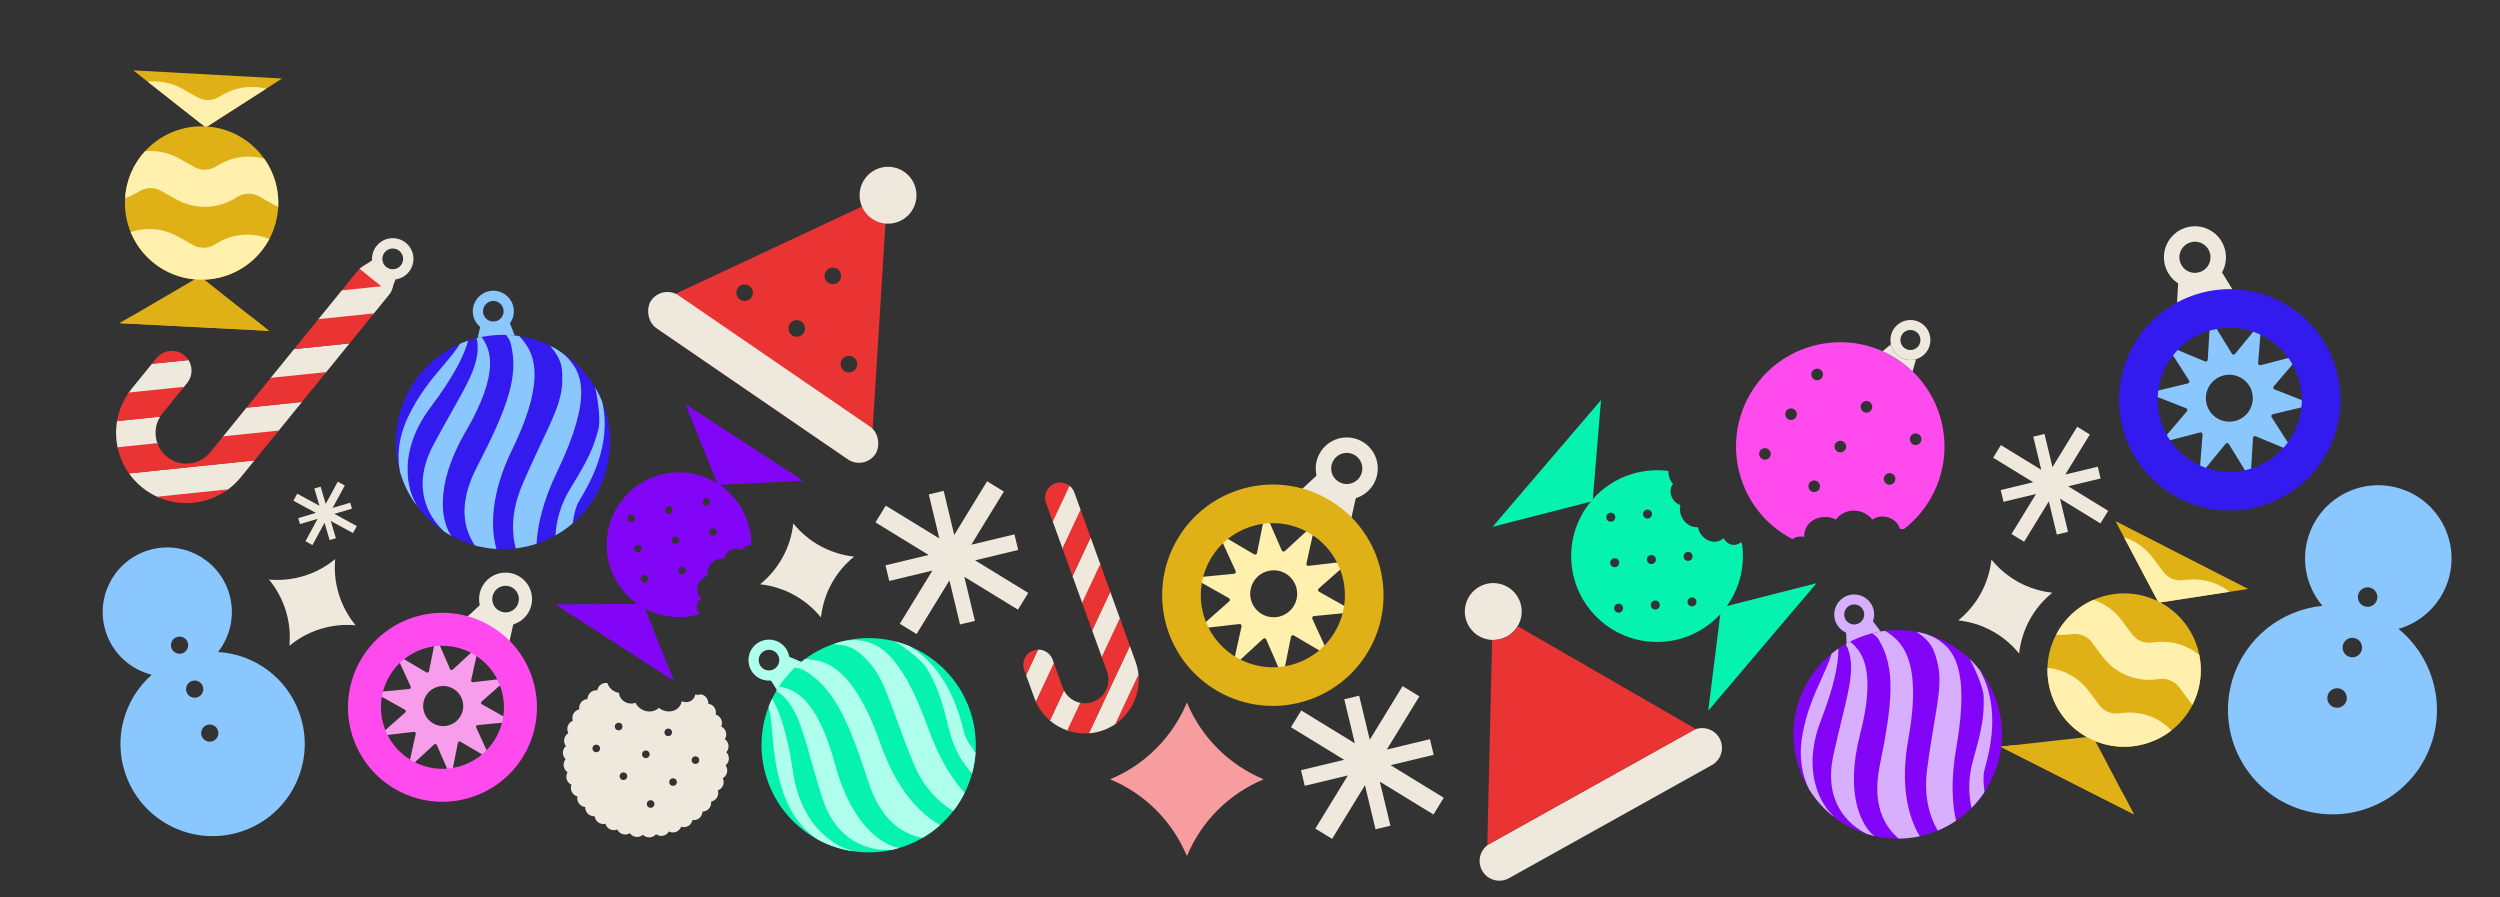 <svg width="1521" height="546" viewBox="0 0 1521 546" fill="none" xmlns="http://www.w3.org/2000/svg">
<rect x="0" y="0" width="1521" height="546" fill="#333333" stroke="none"/>
<path d="M482.629 318.462C491.814 329.82 505.125 337.076 519.648 338.641C508.29 347.825 501.034 361.136 499.469 375.659C490.285 364.301 476.974 357.045 462.451 355.48C473.809 346.296 481.065 332.985 482.629 318.462Z" fill="#EFE9DD"/>
<path fill-rule="evenodd" clip-rule="evenodd" d="M610.75 299.049L600.551 292.802L580.564 325.434L574.122 298.627L565.067 300.803L571.51 327.608L538.878 307.622L532.631 317.822L564.985 337.638L538.737 343.946L541.022 353.454L567.265 347.147L547.451 379.498L557.651 385.746L577.639 353.111L584.081 379.919L593.135 377.743L586.692 350.933L619.328 370.922L625.575 360.722L593.225 340.909L619.469 334.601L617.184 325.093L590.936 331.401L610.75 299.049Z" fill="#EFE9DD"/>
<path fill-rule="evenodd" clip-rule="evenodd" d="M1271.45 264.338L1263.77 259.635L1248.72 284.201L1243.87 264.02L1237.05 265.658L1241.9 285.838L1217.34 270.792L1212.64 278.471L1236.99 293.388L1217.23 298.137L1218.95 305.295L1238.71 300.547L1223.79 324.901L1231.47 329.604L1246.52 305.036L1251.37 325.217L1258.18 323.579L1253.33 303.397L1277.9 318.444L1282.61 310.766L1258.25 295.85L1278.01 291.102L1276.29 283.944L1256.53 288.693L1271.45 264.338Z" fill="#EFE9DD"/>
<path fill-rule="evenodd" clip-rule="evenodd" d="M863.547 423.673L853.347 417.426L833.361 450.058L826.918 423.251L817.864 425.427L824.306 452.232L791.675 432.246L785.428 442.446L817.781 462.262L791.533 468.57L793.818 478.079L820.062 471.771L800.248 504.123L810.447 510.37L830.435 477.735L836.878 504.543L845.932 502.367L839.489 475.557L872.125 495.546L878.372 485.346L846.022 465.533L872.266 459.225L869.981 449.717L843.732 456.025L863.547 423.673Z" fill="#EFE9DD"/>
<path fill-rule="evenodd" clip-rule="evenodd" d="M214.765 324.307L217.079 320.043L203.435 312.639L214.159 309.459L213.085 305.838L202.363 309.016L209.767 295.373L205.502 293.059L198.164 306.583L195.052 296.087L191.248 297.214L194.362 307.715L180.831 300.373L178.517 304.637L192.161 312.041L181.439 315.219L182.513 318.841L193.237 315.662L185.832 329.307L190.097 331.621L197.438 318.092L200.551 328.593L204.354 327.465L201.243 316.97L214.765 324.307Z" fill="#EFE9DD"/>
<path d="M203.93 340.154C202.586 354.699 207.061 369.184 216.374 380.437C201.829 379.093 187.345 383.568 176.092 392.881C177.436 378.336 172.961 363.851 163.648 352.598C178.193 353.942 192.677 349.467 203.93 340.154Z" fill="#EFE9DD"/>
<path d="M722.122 427.407C730.901 448.545 747.698 465.342 768.836 474.122C747.698 482.901 730.901 499.699 722.122 520.837C713.342 499.699 696.545 482.901 675.407 474.122C696.545 465.342 713.342 448.545 722.122 427.407Z" fill="#F79D9F"/>
<path d="M318.071 370.521C314.738 376.312 307.342 378.306 301.551 374.973C295.76 371.641 293.766 364.245 297.099 358.454C300.431 352.663 307.827 350.669 313.618 354.002C319.409 357.334 321.403 364.73 318.071 370.521Z" stroke="#EFE9DD" stroke-width="8.027"/>
<path d="M294.021 366.228L312.892 377.087L309.717 391.337L283.297 376.134L294.021 366.228Z" fill="#EFE9DD"/>
<path fill-rule="evenodd" clip-rule="evenodd" d="M290.603 395.911C290.815 394.953 289.666 394.291 288.944 394.957L275.431 407.397C274.923 407.865 274.107 407.692 273.831 407.06L266.498 390.22C266.106 389.319 264.788 389.46 264.594 390.423L260.975 408.43C260.839 409.106 260.077 409.447 259.482 409.097L243.651 399.784C242.805 399.286 241.821 400.174 242.23 401.067L249.887 417.762C250.174 418.39 249.758 419.113 249.071 419.179L230.789 420.95C229.812 421.045 229.538 422.342 230.394 422.823L246.402 431.83C247.003 432.168 247.091 432.998 246.575 433.456L232.825 445.634C232.09 446.285 232.631 447.495 233.606 447.382L251.851 445.26C252.536 445.18 253.095 445.799 252.947 446.473L248.981 464.407C248.769 465.366 249.918 466.027 250.64 465.362L264.153 452.921C264.66 452.454 265.477 452.626 265.753 453.259L273.086 470.099C273.478 470.999 274.796 470.859 274.99 469.896L278.609 451.889C278.745 451.212 279.507 450.872 280.102 451.221L295.933 460.535C296.779 461.033 297.763 460.144 297.354 459.252L289.697 442.556C289.41 441.929 289.826 441.206 290.513 441.139L308.795 439.369C309.772 439.274 310.046 437.977 309.19 437.495L293.182 428.489C292.581 428.15 292.493 427.32 293.009 426.863L306.759 414.685C307.494 414.034 306.953 412.823 305.978 412.937L287.733 415.059C287.048 415.139 286.488 414.519 286.637 413.846L290.603 395.911ZM263.555 440.133C269.392 443.492 276.846 441.483 280.204 435.646C283.562 429.81 281.553 422.356 275.717 418.998C269.88 415.639 262.426 417.648 259.068 423.485C255.71 429.321 257.719 436.775 263.555 440.133Z" fill="#F79DEB"/>
<path d="M310.323 453.981C297.254 476.693 268.249 484.51 245.537 471.441C222.825 458.373 215.008 429.367 228.076 406.656C241.145 383.944 270.15 376.127 292.862 389.195C315.574 402.264 323.391 431.269 310.323 453.981Z" stroke="#FF4BED" stroke-width="20.068"/>
<path d="M831.658 292.081C827.755 298.866 819.09 301.201 812.305 297.297C805.521 293.393 803.185 284.729 807.089 277.944C810.993 271.159 819.658 268.824 826.442 272.728C833.227 276.632 835.562 285.297 831.658 292.081Z" stroke="#EFE9DD" stroke-width="9.404"/>
<path d="M803.483 287.053L825.591 299.774L821.871 316.467L790.92 298.658L803.483 287.053Z" fill="#EFE9DD"/>
<path fill-rule="evenodd" clip-rule="evenodd" d="M799.479 321.827C799.728 320.703 798.381 319.929 797.535 320.708L781.705 335.283C781.11 335.83 780.153 335.628 779.831 334.887L771.239 315.159C770.78 314.104 769.236 314.269 769.009 315.396L764.769 336.493C764.61 337.285 763.717 337.684 763.02 337.274L744.474 326.363C743.482 325.78 742.33 326.821 742.809 327.866L751.779 347.426C752.116 348.16 751.628 349.008 750.824 349.086L729.406 351.16C728.261 351.271 727.94 352.791 728.943 353.355L747.696 363.906C748.4 364.303 748.504 365.275 747.899 365.811L731.791 380.078C730.93 380.841 731.563 382.259 732.706 382.126L754.08 379.639C754.883 379.546 755.538 380.272 755.364 381.061L750.718 402.071C750.469 403.195 751.816 403.969 752.662 403.19L768.492 388.615C769.087 388.068 770.044 388.27 770.366 389.011L778.958 408.739C779.417 409.794 780.961 409.63 781.188 408.502L785.428 387.406C785.587 386.613 786.48 386.214 787.177 386.624L805.723 397.535C806.715 398.118 807.867 397.077 807.388 396.032L798.418 376.472C798.081 375.738 798.569 374.89 799.373 374.812L820.791 372.738C821.936 372.627 822.257 371.108 821.255 370.543L802.501 359.992C801.797 359.595 801.693 358.623 802.298 358.087L818.406 343.82C819.268 343.057 818.634 341.639 817.491 341.772L796.117 344.259C795.314 344.352 794.659 343.626 794.833 342.837L799.479 321.827ZM767.792 373.634C774.63 377.568 783.362 375.215 787.296 368.377C791.231 361.54 788.877 352.807 782.04 348.873C775.202 344.938 766.47 347.292 762.535 354.129C758.601 360.967 760.954 369.699 767.792 373.634Z" fill="#FFF0AD"/>
<path d="M822.582 389.857C807.271 416.464 773.291 425.623 746.683 410.312C720.076 395.002 710.917 361.021 726.228 334.414C741.538 307.807 775.518 298.649 802.126 313.959C828.733 329.269 837.892 363.25 822.582 389.857Z" stroke="#E0B116" stroke-width="23.511"/>
<path d="M1349.15 153.092C1351.05 160.685 1346.44 168.381 1338.84 170.281C1331.25 172.181 1323.56 167.566 1321.66 159.972C1319.75 152.379 1324.37 144.683 1331.96 142.783C1339.56 140.883 1347.25 145.498 1349.15 153.092Z" stroke="#EFE9DD" stroke-width="9.404"/>
<path d="M1325.38 169.032L1350.13 162.84L1359.04 177.438L1324.4 186.106L1325.38 169.032Z" fill="#EFE9DD"/>
<path fill-rule="evenodd" clip-rule="evenodd" d="M1346.64 196.841C1346.04 195.86 1344.53 196.237 1344.47 197.385L1343.19 218.866C1343.14 219.672 1342.31 220.191 1341.57 219.882L1321.69 211.646C1320.62 211.206 1319.63 212.396 1320.25 213.366L1331.84 231.493C1332.28 232.174 1331.91 233.081 1331.12 233.27L1310.2 238.292C1309.08 238.56 1308.97 240.11 1310.05 240.53L1330.08 248.381C1330.83 248.676 1331.07 249.624 1330.54 250.239L1316.57 266.601C1315.82 267.475 1316.65 268.792 1317.76 268.502L1338.58 263.077C1339.36 262.874 1340.11 263.502 1340.05 264.307L1338.36 285.759C1338.27 286.906 1339.71 287.486 1340.44 286.597L1354.1 269.97C1354.61 269.345 1355.59 269.412 1356.01 270.102L1367.25 288.449C1367.85 289.43 1369.36 289.053 1369.43 287.905L1370.7 266.425C1370.75 265.618 1371.58 265.099 1372.33 265.408L1392.21 273.644C1393.27 274.085 1394.27 272.894 1393.65 271.925L1382.05 253.797C1381.62 253.116 1381.98 252.209 1382.77 252.021L1403.69 246.998C1404.81 246.73 1404.92 245.181 1403.85 244.761L1383.81 236.91C1383.06 236.615 1382.82 235.666 1383.35 235.052L1397.33 218.69C1398.07 217.815 1397.25 216.499 1396.13 216.789L1375.31 222.213C1374.53 222.417 1373.78 221.789 1373.84 220.983L1375.53 199.531C1375.62 198.385 1374.18 197.804 1373.45 198.693L1359.79 215.321C1359.28 215.945 1358.31 215.878 1357.88 215.189L1346.64 196.841ZM1359.8 256.128C1367.45 254.213 1372.1 246.457 1370.19 238.804C1368.27 231.151 1360.52 226.5 1352.87 228.415C1345.21 230.33 1340.56 238.086 1342.48 245.739C1344.39 253.392 1352.15 258.043 1359.8 256.128Z" fill="#8BC7FF"/>
<path d="M1410.5 229.768C1417.95 259.548 1399.85 289.73 1370.07 297.181C1340.29 304.633 1310.11 286.533 1302.66 256.753C1295.2 226.974 1313.3 196.792 1343.08 189.34C1372.86 181.888 1403.05 199.989 1410.5 229.768Z" stroke="#331BF0" stroke-width="23.511"/>
<path d="M425.514 497.715C426.729 496.691 427.375 495.244 427.422 493.773C428.895 493.736 430.347 493.106 431.382 491.905C432.414 490.696 432.812 489.165 432.619 487.701C434.071 487.431 435.397 486.569 436.218 485.209C437.042 483.852 437.188 482.279 436.76 480.867C438.144 480.357 439.313 479.296 439.906 477.823C440.494 476.345 440.381 474.768 439.733 473.444C441.012 472.723 441.992 471.477 442.331 469.929C442.677 468.379 442.306 466.838 441.452 465.641C442.596 464.713 443.36 463.333 443.446 461.74C443.531 460.157 442.915 458.695 441.876 457.654C442.852 456.555 443.384 455.065 443.211 453.481C443.034 451.903 442.19 450.56 440.993 449.698C441.782 448.458 442.062 446.898 441.631 445.365C441.199 443.838 440.151 442.65 438.828 441.996C439.401 440.64 439.428 439.058 438.749 437.617C438.08 436.181 436.843 435.183 435.437 434.75C435.781 433.316 435.547 431.752 434.647 430.439C433.747 429.127 432.37 428.346 430.909 428.149C431.017 426.683 430.532 425.176 429.431 424.034C428.568 423.127 427.47 422.606 426.324 422.441C425.27 422.774 424.119 422.815 422.995 422.543C422.834 423.54 422.415 424.486 421.72 425.286C420.009 427.239 417.174 427.681 414.742 426.584C414.686 427.039 414.588 427.491 414.433 427.933C413.064 431.908 408.326 433.872 403.844 432.323C402.72 431.939 401.718 431.365 400.874 430.661C398.739 432.715 395.314 433.474 392.023 432.337C391.012 431.989 390.112 431.488 389.324 430.883C387.152 429.037 386.952 428.209 386.662 427.556C385.12 428.177 383.276 428.25 381.485 427.632C378.586 426.631 376.698 424.113 376.617 421.502C375.011 421.302 373.419 420.639 372.085 419.468C370.853 418.388 370.017 417.031 369.574 415.599C368.303 415.381 366.961 415.585 365.796 416.328C364.458 417.182 363.632 418.529 363.384 419.979C361.921 419.823 360.395 420.259 359.217 421.319C358.032 422.374 357.435 423.843 357.431 425.314C355.959 425.4 354.529 426.074 353.537 427.314C352.538 428.551 352.196 430.094 352.429 431.548C350.994 431.872 349.694 432.774 348.914 434.158C348.137 435.54 348.043 437.117 348.516 438.52C347.147 439.066 346.01 440.167 345.468 441.661C344.926 443.154 345.093 444.726 345.782 446.032C344.524 446.798 343.586 448.067 343.296 449.628C343.002 451.187 343.42 452.717 344.312 453.889C343.199 454.849 342.478 456.258 342.446 457.847C342.408 459.434 343.075 460.874 344.149 461.882C343.203 463.013 342.719 464.521 342.952 466.091C343.175 467.663 344.061 468.979 345.283 469.801C344.536 471.071 344.308 472.636 344.787 474.151C345.267 475.664 346.356 476.816 347.694 477.43C347.167 478.804 347.196 480.389 347.913 481.808C348.63 483.222 349.895 484.177 351.318 484.569C351.018 486.007 351.305 487.567 352.246 488.849C353.184 490.129 354.59 490.871 356.051 491.019C355.993 492.49 356.528 493.979 357.668 495.09C358.803 496.205 360.305 496.705 361.772 496.616C361.955 498.077 362.727 499.46 364.03 500.373C365.332 501.284 366.899 501.535 368.328 501.21C368.747 502.624 369.73 503.857 371.159 504.549C372.597 505.235 374.183 505.222 375.542 504.671C376.184 505.995 377.359 507.058 378.887 507.505C380.41 507.952 381.973 507.682 383.226 506.908C384.075 508.115 385.403 508.971 386.984 509.164C388.562 509.357 390.056 508.841 391.163 507.872C392.2 508.923 393.651 509.553 395.241 509.481C396.825 509.416 398.219 508.659 399.157 507.523C400.346 508.392 401.882 508.779 403.431 508.45C404.994 508.126 406.24 507.157 406.975 505.882C408.291 506.544 409.872 506.678 411.352 506.101C412.831 505.524 413.906 504.364 414.426 502.988C415.836 503.427 417.415 503.295 418.779 502.49C420.143 501.686 421.014 500.36 421.305 498.915C422.762 499.119 424.301 498.732 425.515 497.719L425.514 497.715ZM361.094 456.978C360.195 456.06 360.214 454.582 361.13 453.685C362.047 452.788 363.522 452.803 364.421 453.721C365.32 454.639 365.309 456.12 364.392 457.017C363.476 457.914 361.997 457.9 361.094 456.978ZM374.723 443.635C373.824 442.717 373.84 441.242 374.758 440.343C375.675 439.445 377.148 439.463 378.047 440.381C378.946 441.299 378.939 442.775 378.02 443.675C377.1 444.575 375.625 444.557 374.723 443.635ZM377.64 473.879C376.738 472.957 376.759 471.481 377.675 470.584C378.592 469.687 380.063 469.698 380.967 470.621C381.871 471.544 381.854 473.019 380.937 473.916C380.021 474.813 378.542 474.799 377.64 473.879ZM391.269 460.536C390.366 459.614 390.384 458.141 391.302 457.242C392.22 456.344 393.689 456.358 394.593 457.281C395.497 458.204 395.484 459.674 394.565 460.574C393.645 461.474 392.17 461.456 391.269 460.536ZM404.895 447.195C403.992 446.273 404.008 444.803 404.927 443.903C405.846 443.003 407.317 443.016 408.22 443.939C409.124 444.862 409.106 446.338 408.189 447.235C407.273 448.133 405.796 448.116 404.895 447.195ZM394.186 490.779C393.286 489.86 393.301 488.378 394.218 487.48C395.134 486.583 396.613 486.602 397.513 487.522C398.413 488.441 398.399 489.918 397.482 490.815C396.566 491.712 395.086 491.698 394.186 490.779ZM407.815 477.436C406.915 476.517 406.927 475.037 407.845 474.139C408.763 473.24 410.239 473.262 411.139 474.181C412.039 475.1 412.029 476.573 411.109 477.473C410.19 478.373 408.715 478.355 407.815 477.436ZM421.441 464.096C420.541 463.176 420.55 461.7 421.469 460.8C422.389 459.9 423.866 459.92 424.766 460.84C425.666 461.759 425.651 463.237 424.734 464.134C423.817 465.032 422.341 465.015 421.441 464.096Z" fill="#EFE9DD"/>
<path d="M163.657 201.276L72.823 196.61L121.664 168.094L163.657 201.276Z" fill="#E0B116"/>
<path d="M80.434 192.165C83.346 192.665 86.39 192.15 89.024 190.626L91.629 189.119C102.438 182.864 115.744 182.771 126.639 188.875L136.01 194.124C139.958 196.336 144.78 196.303 148.697 194.036L151.301 192.529C151.55 192.385 151.801 192.244 152.053 192.106L163.657 201.276L72.823 196.61L80.434 192.165Z" fill="#E0B116"/>
<path d="M125.187 77.53L81.089 42.796L171.587 47.77L125.187 77.53Z" fill="#E0B116"/>
<path d="M89.803 49.66C96.992 48.887 104.368 50.321 110.882 53.971L120.252 59.22C124.2 61.432 129.022 61.398 132.939 59.131L135.544 57.624C143.633 52.943 153.122 51.714 161.951 53.95L125.187 77.529L89.803 49.66Z" fill="#FFF0AD"/>
<circle cx="122.667" cy="123.502" r="46.655" transform="rotate(137.687 122.667 123.502)" fill="#E0B116"/>
<path d="M88.222 92.03C95.284 91.351 102.508 92.799 108.902 96.381L118.272 101.63C122.221 103.842 127.043 103.808 130.96 101.542L133.564 100.034C141.898 95.212 151.717 94.052 160.771 96.572C166.986 105.344 169.788 115.716 169.259 125.919C168.468 125.551 167.688 125.151 166.92 124.72L157.549 119.471C153.601 117.259 148.779 117.293 144.862 119.56L142.258 121.067C131.449 127.321 118.142 127.414 107.247 121.31L97.877 116.061C93.929 113.849 89.107 113.883 85.19 116.149L82.585 117.657C80.506 118.86 78.333 119.835 76.103 120.582C76.751 110.246 80.819 100.113 88.222 92.03Z" fill="#FFF0AD"/>
<path d="M79.485 141.199C88.87 138.023 99.285 138.9 108.116 143.847L117.486 149.096C121.434 151.308 126.256 151.274 130.173 149.008L132.777 147.5C142.327 141.974 153.827 141.258 163.89 145.376C161.439 149.996 158.163 154.279 154.074 158.002C135.02 175.347 105.512 173.962 88.166 154.908C84.387 150.757 81.497 146.109 79.485 141.199Z" fill="#FFF0AD"/>
<path d="M1298.23 495.392L1217.1 454.273L1273.31 448.026L1298.23 495.392Z" fill="#E0B116"/>
<path d="M1225.86 453.299C1228.32 454.937 1231.31 455.702 1234.34 455.378L1237.33 455.057C1249.75 453.725 1261.95 459.039 1269.43 469.038L1275.87 477.638C1278.58 481.261 1283 483.187 1287.5 482.705L1290.49 482.384C1290.78 482.353 1291.06 482.326 1291.35 482.302L1298.23 495.392L1217.1 454.273L1225.86 453.299Z" fill="#E0B116"/>
<path d="M1313.28 366.68L1287.06 317.043L1367.76 358.305L1313.28 366.68Z" fill="#E0B116"/>
<path d="M1292.24 326.852C1299.13 329.061 1305.29 333.365 1309.76 339.343L1316.2 347.943C1318.91 351.566 1323.33 353.492 1327.83 353.009L1330.82 352.689C1340.11 351.692 1349.28 354.418 1356.45 360.044L1313.28 366.68L1292.24 326.852Z" fill="#FFF0AD"/>
<circle cx="1292.32" cy="407.676" r="46.655" transform="rotate(161.624 1292.32 407.676)" fill="#E0B116"/>
<path d="M1273.61 364.936C1280.34 367.18 1286.35 371.435 1290.75 377.303L1297.18 385.902C1299.89 389.526 1304.31 391.451 1308.81 390.969L1311.8 390.648C1321.38 389.622 1330.82 392.546 1338.08 398.522C1340.2 409.061 1338.55 419.678 1333.93 428.789C1333.35 428.131 1332.8 427.449 1332.28 426.744L1325.84 418.145C1323.13 414.521 1318.71 412.595 1314.21 413.078L1311.22 413.399C1298.8 414.73 1286.6 409.416 1279.12 399.417L1272.68 390.817C1269.97 387.194 1265.55 385.268 1261.05 385.751L1258.06 386.072C1255.67 386.328 1253.29 386.338 1250.95 386.116C1255.73 376.931 1263.56 369.32 1273.61 364.936Z" fill="#FFF0AD"/>
<path d="M1245.67 406.331C1255.54 407.237 1264.7 412.263 1270.77 420.368L1277.2 428.967C1279.91 432.59 1284.33 434.516 1288.83 434.034L1291.83 433.713C1302.8 432.537 1313.6 436.548 1321.13 444.394C1317.01 447.622 1312.28 450.208 1307.03 451.951C1282.58 460.075 1256.17 446.837 1248.05 422.384C1246.28 417.056 1245.52 411.636 1245.67 406.331Z" fill="#FFF0AD"/>
<path fill-rule="evenodd" clip-rule="evenodd" d="M138.939 359.605C143.435 372.696 140.618 386.53 132.663 396.663C154.667 397.976 174.755 412.286 182.359 434.427C192.414 463.706 176.83 495.594 147.551 505.649C118.271 515.705 86.383 500.121 76.328 470.841C68.724 448.699 75.782 425.067 92.337 410.511C79.835 407.404 69.114 398.219 64.618 385.129C57.57 364.606 68.493 342.255 89.016 335.207C109.54 328.158 131.891 339.082 138.939 359.605ZM110.952 397.467C113.688 396.527 115.145 393.547 114.205 390.81C113.265 388.074 110.285 386.618 107.548 387.557C104.812 388.497 103.356 391.477 104.295 394.214C105.235 396.95 108.215 398.406 110.952 397.467ZM123.393 417.565C124.333 420.301 122.876 423.281 120.14 424.221C117.404 425.161 114.423 423.705 113.484 420.968C112.544 418.232 114 415.252 116.737 414.312C119.473 413.372 122.453 414.829 123.393 417.565ZM129.329 450.977C132.065 450.037 133.522 447.057 132.582 444.321C131.642 441.584 128.662 440.128 125.926 441.068C123.189 442.007 121.733 444.987 122.673 447.724C123.613 450.46 126.593 451.917 129.329 450.977Z" fill="#8BC7FF"/>
<path fill-rule="evenodd" clip-rule="evenodd" d="M1489.6 352.685C1485.05 367.708 1473.28 378.564 1459.25 382.607C1478.61 398.41 1487.6 424.896 1479.91 450.304C1469.73 483.904 1434.25 502.897 1400.65 492.725C1367.05 482.553 1348.06 447.069 1358.23 413.469C1365.92 388.06 1388.09 371.005 1412.97 368.597C1403.53 357.448 1399.76 341.888 1404.31 326.866C1411.44 303.315 1436.31 290.002 1459.86 297.132C1483.42 304.262 1496.73 329.134 1489.6 352.685ZM1438.74 368.946C1441.88 369.897 1445.2 368.122 1446.15 364.982C1447.1 361.841 1445.33 358.525 1442.19 357.575C1439.05 356.624 1435.73 358.399 1434.78 361.539C1433.83 364.679 1435.6 367.996 1438.74 368.946ZM1436.86 395.684C1435.9 398.824 1432.59 400.599 1429.45 399.649C1426.31 398.698 1424.53 395.382 1425.48 392.242C1426.43 389.101 1429.75 387.326 1432.89 388.277C1436.03 389.228 1437.81 392.544 1436.86 395.684ZM1420.15 430.353C1423.29 431.303 1426.61 429.528 1427.56 426.388C1428.51 423.248 1426.74 419.932 1423.6 418.981C1420.46 418.03 1417.14 419.805 1416.19 422.946C1415.24 426.086 1417.01 429.402 1420.15 430.353Z" fill="#8BC7FF"/>
<circle cx="467.851" cy="401.619" r="9.381" transform="rotate(-49.652 467.851 401.619)" stroke="#AEFFEB" stroke-width="6.225"/>
<path d="M467.617 411.77L478.548 398.903L488.969 403.325L473.666 421.339L467.617 411.77Z" fill="#AEFFEB"/>
<circle cx="528.503" cy="453.4" r="65.185" transform="rotate(-49.652 528.503 453.4)" fill="#05F2AF"/>
<path d="M473.956 417.699C482.975 419.072 497.081 424.348 508.078 465.096C518.373 503.243 537.989 514.691 547.18 515.859C545.622 516.324 544.049 516.729 542.464 517.076C529.519 517.807 508.981 513.049 500.094 484.942C497.414 476.463 495.276 468.904 493.374 462.175C487.355 440.888 483.687 427.913 472.595 420.43C472.513 420.374 472.433 420.32 472.354 420.267C472.866 419.402 473.4 418.546 473.956 417.699Z" fill="#AEFFEB"/>
<path d="M469.784 425.059C474.555 433.217 479.216 447.184 482.449 469.41C488.072 508.069 514.818 517.798 519.921 517.535C519.01 517.599 517.879 517.596 516.574 517.495C510.015 516.281 503.59 514.049 497.544 510.779C489.877 505.801 482.13 497.438 477.07 483.687C471.965 469.814 470.827 457.073 469.867 446.335C469.315 440.152 468.822 434.633 467.665 429.945C468.301 428.296 469.007 426.666 469.784 425.059Z" fill="#AEFFEB"/>
<path d="M490.518 401.046C500.643 401.608 518.514 403.571 535.764 452.689C545.73 481.067 560.183 495.408 571.986 501.972C568.633 504.982 565.028 507.589 561.239 509.789C548.789 507.406 535.813 498.773 528.351 475.775C515.281 435.498 506.487 417.928 489.019 407.747C487.462 406.839 485.502 406.432 483.439 406.294C485.435 404.38 487.528 402.616 489.703 401.002C489.985 401.005 490.257 401.019 490.518 401.046Z" fill="#AEFFEB"/>
<path d="M511.311 390.517C514.266 389.785 518.108 389.192 520.682 389.469C531.025 390.093 546.772 392.798 564.642 442.895C571.123 461.064 579.068 473.732 586.909 482.378C585.008 486.203 582.703 489.89 579.989 493.379C570.503 487.831 561.421 478.438 555.232 463.158C550.692 451.949 547.401 442.909 544.67 435.408C537.626 416.063 534.31 406.955 522.924 397.293C518.129 393.225 512.624 392.306 507.353 391.862C507.607 391.708 507.998 391.535 508.492 391.353C509.426 391.053 510.366 390.774 511.311 390.517Z" fill="#AEFFEB"/>
<path d="M553.372 393.126C553.489 393.192 553.605 393.258 553.717 393.326C576.719 407.528 583.58 433.948 586.384 444.745C586.548 445.376 586.698 445.954 586.836 446.473C587.609 449.367 590.109 453.465 593.531 457.977C593.235 462.235 592.521 466.475 591.384 470.633C585.318 463.9 580.172 455.155 577.488 444.18C572.257 422.792 569.892 417.262 563.983 406.887C560.421 400.632 546.175 391.122 544.298 390.165C544.399 390.185 544.547 390.214 544.734 390.253C547.659 391.003 550.546 391.96 553.372 393.126Z" fill="#AEFFEB"/>
<path fill-rule="evenodd" clip-rule="evenodd" d="M1056.56 264.607C1055.9 270.531 1056.09 276.493 1057.09 282.312C1059.14 294.308 1064.62 305.696 1073.2 314.886C1073.57 315.287 1073.95 315.684 1074.34 316.077C1075.47 317.228 1076.65 318.341 1077.88 319.415C1080.03 321.284 1082.33 323.031 1084.77 324.637C1086.63 325.856 1088.52 326.965 1090.45 327.966C1092.5 326.578 1095.16 326.084 1097.77 326.638C1097.7 325.945 1097.7 325.244 1097.79 324.539C1098.53 318.206 1104.92 313.765 1112.06 314.613C1113.85 314.819 1115.52 315.346 1117 316.116C1119.5 312.382 1124.33 310.151 1129.57 310.773C1131.18 310.962 1132.68 311.413 1134.04 312.056C1137.49 313.896 1138.28 315.022 1138.88 315.868L1138.88 315.869C1138.94 315.957 1139 316.043 1139.06 316.126C1141.15 314.707 1143.85 314.004 1146.71 314.342C1151.33 314.887 1154.94 318.009 1155.9 321.852C1156.71 321.778 1157.53 321.78 1158.35 321.862C1163.78 317.671 1168.62 312.519 1172.6 306.462C1178.57 297.377 1181.91 287.323 1182.79 277.202C1183.59 268.015 1182.37 258.773 1179.27 250.149C1174.79 237.666 1166.37 226.479 1154.43 218.634C1125.16 199.4 1085.83 207.537 1066.6 236.809C1060.92 245.457 1057.62 254.982 1056.56 264.607ZM1167.44 264.267C1169.07 265.337 1169.52 267.533 1168.45 269.159C1167.39 270.785 1165.19 271.239 1163.57 270.169C1161.94 269.099 1161.48 266.902 1162.54 265.276C1163.61 263.65 1165.81 263.193 1167.44 264.267ZM1151.56 288.442C1153.19 289.512 1153.64 291.703 1152.57 293.332C1151.5 294.96 1149.31 295.409 1147.68 294.339C1146.06 293.269 1145.59 291.078 1146.66 289.448C1147.73 287.817 1149.92 287.367 1151.56 288.442ZM1137.47 244.569C1139.1 245.644 1139.55 247.837 1138.48 249.463C1137.41 251.089 1135.23 251.547 1133.59 250.471C1131.95 249.395 1131.5 247.205 1132.57 245.579C1133.64 243.953 1135.83 243.496 1137.47 244.569ZM1121.58 268.744C1123.22 269.818 1123.66 272.007 1122.59 273.635C1121.52 275.263 1119.34 275.717 1117.71 274.641C1116.07 273.565 1115.61 271.382 1116.68 269.751C1117.76 268.121 1119.95 267.671 1121.58 268.744ZM1105.7 292.914C1107.33 293.988 1107.79 296.172 1106.71 297.803C1105.64 299.433 1103.46 299.889 1101.82 298.813C1100.19 297.737 1099.74 295.545 1100.8 293.919C1101.87 292.293 1104.07 291.841 1105.7 292.914ZM1107.49 224.871C1109.12 225.943 1109.58 228.143 1108.51 229.769C1107.44 231.395 1105.24 231.844 1103.61 230.773C1101.98 229.701 1101.52 227.508 1102.59 225.882C1103.66 224.256 1105.86 223.8 1107.49 224.871ZM1091.6 249.046C1093.23 250.117 1093.69 252.313 1092.62 253.941C1091.55 255.57 1089.36 256.014 1087.73 254.943C1086.1 253.871 1085.64 251.685 1086.71 250.055C1087.78 248.424 1089.97 247.974 1091.6 249.046ZM1075.72 273.216C1077.35 274.287 1077.81 276.478 1076.74 278.109C1075.67 279.74 1073.48 280.186 1071.84 279.115C1070.21 278.043 1069.76 275.848 1070.83 274.222C1071.9 272.596 1074.09 272.144 1075.72 273.216Z" fill="#FF4BED"/>
<path fill-rule="evenodd" clip-rule="evenodd" d="M1158.96 211.952C1161.77 213.802 1165.55 213.02 1167.4 210.205C1169.25 207.389 1168.47 203.608 1165.65 201.758C1162.84 199.908 1159.06 200.691 1157.21 203.506C1155.36 206.321 1156.14 210.103 1158.96 211.952ZM1155.63 217.014C1161.24 220.7 1168.78 219.141 1172.46 213.53C1176.15 207.92 1174.59 200.383 1168.98 196.697C1163.37 193.01 1155.83 194.57 1152.15 200.18C1148.46 205.791 1150.02 213.327 1155.63 217.014Z" fill="#EFE9DD"/>
<path d="M1165.73 218.518C1162.43 219.487 1158.73 219.053 1155.63 217.014C1152.88 215.209 1151.11 212.48 1150.44 209.507L1145.37 213.664C1148.45 215.041 1151.46 216.682 1154.37 218.593C1157.73 220.801 1160.81 223.274 1163.6 225.965L1165.73 218.518Z" fill="#EFE9DD"/>
<circle cx="1128.1" cy="373.835" r="9.127" transform="rotate(-20.07 1128.1 373.835)" stroke="#D8AEFF" stroke-width="6.056"/>
<path d="M1123.03 382.312L1138.46 376.674L1145.15 385.421L1123.55 393.313L1123.03 382.312Z" fill="#D8AEFF"/>
<circle cx="1154.55" cy="446.778" r="63.42" transform="rotate(-20.07 1154.55 446.778)" fill="#8305F7"/>
<path d="M1125.54 390.372C1132.52 395.866 1141.92 407.105 1131.65 446.864C1122.04 484.086 1133.14 503.193 1140.35 508.596C1138.81 508.241 1137.29 507.828 1135.78 507.36C1124.48 501.761 1109.38 487.871 1115.36 459.821C1117.17 451.36 1118.99 443.938 1120.61 437.331C1125.74 416.429 1128.87 403.689 1123.08 392.029C1123.04 391.943 1123 391.859 1122.95 391.776C1123.8 391.29 1124.67 390.822 1125.54 390.372Z" fill="#D8AEFF"/>
<path d="M1118.48 394.596C1118.6 403.79 1115.83 417.846 1107.89 438.205C1094.08 473.615 1112.04 494.694 1116.48 496.922C1115.68 496.538 1114.73 495.993 1113.67 495.28C1108.71 491.103 1104.34 486.128 1100.8 480.458C1096.7 472.564 1094.16 461.767 1096.49 447.702C1098.83 433.512 1103.99 422.184 1108.33 412.638C1110.83 407.141 1113.07 402.235 1114.34 397.713C1115.67 396.623 1117.05 395.583 1118.48 394.596Z" fill="#D8AEFF"/>
<path d="M1147.56 384.237C1155.85 389.575 1170.03 399.819 1161.03 449.663C1155.84 478.461 1161.18 497.536 1168.01 508.76C1163.73 509.696 1159.43 510.17 1155.16 510.212C1145.77 502.216 1138.94 488.679 1143.67 465.636C1151.96 425.28 1152.96 406.19 1143.07 389.186C1142.19 387.67 1140.72 386.385 1139.04 385.277C1141.65 384.616 1144.27 384.129 1146.89 383.808C1147.12 383.946 1147.35 384.088 1147.56 384.237Z" fill="#D8AEFF"/>
<path d="M1170.21 385.315C1173.06 386.115 1176.59 387.458 1178.64 388.929C1187.09 394.425 1199.11 404.277 1190.17 455.247C1186.93 473.733 1187.57 488.267 1190.05 499.349C1186.6 501.672 1182.88 503.684 1178.91 505.333C1173.55 496.083 1170.38 483.774 1172.48 467.873C1174.02 456.208 1175.58 446.978 1176.87 439.319C1180.2 419.568 1181.77 410.27 1176.78 396.626C1174.67 390.881 1170.46 387.459 1166.21 384.552C1166.5 384.544 1166.91 384.585 1167.42 384.669C1168.35 384.863 1169.28 385.079 1170.21 385.315Z" fill="#D8AEFF"/>
<path d="M1204.54 407.724C1204.61 407.836 1204.67 407.947 1204.74 408.058C1217.38 431.123 1210.49 456.772 1207.68 467.254C1207.52 467.867 1207.36 468.428 1207.23 468.934C1206.5 471.754 1206.64 476.422 1207.37 481.883C1205.08 485.343 1202.44 488.588 1199.48 491.56C1197.58 482.949 1197.42 473.079 1200.42 462.504C1206.27 441.895 1206.93 436.08 1206.91 424.463C1206.9 417.46 1199.41 402.571 1198.28 400.86C1198.36 400.926 1198.47 401.022 1198.61 401.144C1200.73 403.183 1202.71 405.379 1204.54 407.724Z" fill="#D8AEFF"/>
<path d="M901.719 529.651C898.487 523.854 900.567 516.535 906.363 513.304L1029.79 444.491C1035.59 441.259 1042.91 443.338 1046.14 449.135C1049.37 454.931 1047.29 462.25 1041.49 465.482L918.066 534.295C912.27 537.526 904.951 535.447 901.719 529.651Z" fill="#EFE9DD"/>
<path d="M923.622 363.624C928.275 371.971 925.281 382.51 916.934 387.164C908.587 391.818 898.048 388.824 893.395 380.477C888.741 372.13 891.735 361.591 900.082 356.937C908.429 352.283 918.968 355.277 923.622 363.624Z" fill="#EFE9DD"/>
<path d="M907.801 389.342L904.869 514.136L1031.63 443.464L923.344 380.962C921.839 383.473 919.675 385.636 916.934 387.164C914.041 388.777 910.884 389.471 907.801 389.342Z" fill="#EA3333"/>
<path d="M918.868 533.847L1041.11 465.693L1041.08 465.712L918.901 533.829L918.868 533.847Z" fill="#EA3333"/>
<path d="M1211.6 340.42C1220.78 351.778 1234.09 359.034 1248.62 360.599C1237.26 369.783 1230 383.094 1228.44 397.617C1219.25 386.259 1205.94 379.003 1191.42 377.438C1202.78 368.254 1210.03 354.943 1211.6 340.42Z" fill="#EFE9DD"/>
<path fill-rule="evenodd" clip-rule="evenodd" d="M456.895 327.319C457.03 328.745 457.094 330.165 457.089 331.575C456.392 331.602 455.685 331.716 454.982 331.928C453.301 332.433 451.911 333.422 450.901 334.665C448.668 333.364 445.565 333.629 443.206 335.538C441.749 336.716 440.843 338.302 440.556 339.922C440.489 339.912 440.422 339.901 440.352 339.89C439.687 339.782 438.801 339.638 436.37 340.412C435.448 340.756 434.556 341.249 433.735 341.915C431.055 344.081 429.897 347.353 430.503 350.221C429.47 350.56 428.463 351.1 427.551 351.842C423.903 354.791 423.068 359.797 425.686 363.029C425.976 363.391 426.303 363.71 426.656 363.996C424.461 365.461 423.346 368.072 424.088 370.532C424.396 371.534 424.97 372.381 425.722 373.039C425.505 373.252 425.306 373.478 425.125 373.714C424.666 373.844 424.204 373.967 423.739 374.083C423.441 374.157 423.141 374.229 422.839 374.297C422.739 374.32 422.638 374.343 422.537 374.365C398.806 379.586 375.336 364.581 370.114 340.85C368.977 335.679 368.799 330.521 369.463 325.561C370.354 318.906 372.759 312.609 376.391 307.118C381.7 299.093 389.63 292.791 399.285 289.615C399.43 289.568 399.576 289.52 399.722 289.474C400.995 289.07 402.298 288.72 403.629 288.427C427.36 283.205 450.831 298.211 456.052 321.942C456.084 322.086 456.115 322.231 456.146 322.376C456.492 324.028 456.74 325.677 456.895 327.319ZM429.265 303.046C430.506 302.773 431.737 303.563 432.01 304.803C432.282 306.042 431.496 307.272 430.255 307.545C429.013 307.818 427.776 307.033 427.504 305.794C427.231 304.554 428.018 303.32 429.265 303.046ZM433.32 321.476C434.561 321.202 435.791 321.989 436.064 323.23C436.337 324.471 435.55 325.698 434.309 325.971C433.067 326.244 431.832 325.465 431.558 324.222C431.285 322.979 432.073 321.75 433.32 321.476ZM406.411 308.075C407.658 307.8 408.885 308.591 409.158 309.83C409.43 311.07 408.649 312.299 407.401 312.574C406.153 312.848 404.924 312.061 404.652 310.822C404.379 309.582 405.166 308.348 406.411 308.075ZM410.466 326.504C411.713 326.23 412.939 327.017 413.212 328.258C413.485 329.499 412.703 330.725 411.455 330.999C410.207 331.274 408.98 330.493 408.706 329.25C408.433 328.006 409.221 326.778 410.466 326.504ZM414.52 344.93C415.767 344.656 416.992 345.439 417.266 346.682C417.539 347.925 416.758 349.152 415.51 349.427C414.261 349.702 413.033 348.913 412.76 347.674C412.487 346.434 413.275 345.204 414.52 344.93ZM383.557 313.103C384.8 312.829 386.036 313.618 386.309 314.858C386.582 316.097 385.79 317.328 384.547 317.602C383.304 317.875 382.073 317.089 381.8 315.85C381.527 314.61 382.314 313.376 383.557 313.103ZM387.612 331.532C388.855 331.259 390.09 332.044 390.363 333.285C390.637 334.527 389.844 335.754 388.601 336.028C387.358 336.301 386.128 335.52 385.854 334.277C385.581 333.034 386.369 331.806 387.612 331.532ZM391.666 349.958C392.909 349.685 394.144 350.467 394.417 351.71C394.691 352.953 393.899 354.182 392.656 354.455C391.413 354.729 390.181 353.941 389.908 352.702C389.635 351.462 390.423 350.232 391.666 349.958Z" fill="#8305F7"/>
<path d="M409.982 414.255L337.921 367.735L391.254 367.386L409.982 414.255Z" fill="#8305F7"/>
<path d="M436.713 295.009L416.993 245.883L488.634 292.496L436.713 295.009Z" fill="#8305F7"/>
<path fill-rule="evenodd" clip-rule="evenodd" d="M1010.13 286.132C1011.83 286.194 1013.51 286.339 1015.17 286.562C1015.1 287.387 1015.12 288.237 1015.26 289.096C1015.6 291.154 1016.54 292.943 1017.85 294.325C1015.98 296.752 1015.81 300.445 1017.69 303.517C1018.85 305.415 1020.58 306.726 1022.44 307.315C1022.42 307.391 1022.39 307.469 1022.37 307.549C1022.14 308.316 1021.83 309.337 1022.37 312.318C1022.63 313.456 1023.07 314.582 1023.73 315.652C1025.86 319.141 1029.54 321.011 1033.01 320.742C1033.25 322.01 1033.73 323.279 1034.46 324.466C1037.36 329.218 1043.13 330.975 1047.34 328.394C1047.81 328.108 1048.23 327.772 1048.62 327.401C1050.01 330.212 1052.91 331.928 1055.92 331.435C1057.15 331.228 1058.23 330.683 1059.12 329.9C1059.34 330.188 1059.58 330.458 1059.83 330.708C1059.91 331.267 1059.98 331.83 1060.05 332.396C1060.09 332.759 1060.13 333.123 1060.16 333.488C1060.17 333.61 1060.18 333.732 1060.19 333.854C1062.67 362.595 1041.37 387.9 1012.63 390.373C1006.37 390.912 1000.27 390.322 994.533 388.773C986.838 386.695 979.797 382.889 973.896 377.764C965.272 370.273 959.081 359.964 956.838 348.108C956.804 347.93 956.771 347.751 956.739 347.572C956.46 346.01 956.25 344.422 956.111 342.811C953.638 314.069 974.932 288.765 1003.67 286.292C1003.85 286.277 1004.02 286.263 1004.2 286.249C1006.2 286.097 1008.18 286.06 1010.13 286.132ZM977.286 314.898C977.157 313.395 978.277 312.068 979.778 311.939C981.28 311.81 982.606 312.926 982.735 314.429C982.865 315.933 981.749 317.267 980.248 317.396C978.747 317.525 977.416 316.408 977.286 314.898ZM999.607 312.977C999.477 311.474 1000.59 310.148 1002.1 310.019C1003.6 309.889 1004.92 311.005 1005.05 312.509C1005.18 314.012 1004.07 315.346 1002.57 315.476C1001.06 315.605 999.736 314.487 999.607 312.977ZM979.668 342.577C979.538 341.067 980.659 339.745 982.16 339.616C983.661 339.487 984.987 340.596 985.117 342.108C985.247 343.62 984.131 344.944 982.63 345.073C981.128 345.202 979.798 344.084 979.668 342.577ZM1001.99 340.656C1001.86 339.146 1002.97 337.825 1004.48 337.695C1005.98 337.566 1007.3 338.676 1007.43 340.187C1007.56 341.699 1006.45 343.023 1004.95 343.152C1003.44 343.282 1002.12 342.164 1001.99 340.656ZM1024.3 338.736C1024.17 337.226 1025.29 335.904 1026.79 335.775C1028.3 335.645 1029.62 336.755 1029.75 338.267C1029.88 339.779 1028.76 341.103 1027.26 341.232C1025.76 341.361 1024.43 340.243 1024.3 338.736ZM982.05 370.255C981.921 368.75 983.04 367.417 984.541 367.288C986.043 367.159 987.369 368.281 987.499 369.786C987.629 371.292 986.513 372.62 985.011 372.749C983.51 372.878 982.18 371.761 982.05 370.255ZM1004.37 368.335C1004.24 366.829 1005.36 365.497 1006.86 365.367C1008.36 365.238 1009.69 366.36 1009.81 367.866C1009.94 369.372 1008.83 370.699 1007.33 370.829C1005.82 370.958 1004.5 369.84 1004.37 368.335ZM1026.69 366.414C1026.56 364.909 1027.67 363.577 1029.17 363.447C1030.68 363.318 1032 364.44 1032.13 365.945C1032.26 367.451 1031.14 368.779 1029.64 368.908C1028.14 369.038 1026.82 367.92 1026.69 366.414Z" fill="#05F2AF"/>
<path d="M1105.2 354.806L1039.29 432.428L1047.14 369.597L1105.2 354.806Z" fill="#05F2AF"/>
<path d="M968.979 304.888L908.102 320.497L974.056 243.384L968.979 304.888Z" fill="#05F2AF"/>
<path fill-rule="evenodd" clip-rule="evenodd" d="M525.122 125.322C531.733 122.226 539.246 127.339 538.793 134.624L530.271 271.72C529.808 279.171 521.4 283.274 515.242 279.054L399.853 199.976C393.719 195.772 394.477 186.493 401.211 183.34L525.122 125.322ZM510.815 170.705C509.241 173.001 506.105 173.586 503.809 172.013C501.513 170.44 500.927 167.303 502.5 165.007C504.074 162.711 507.211 162.125 509.507 163.699C511.803 165.272 512.388 168.409 510.815 170.705ZM513.631 225.727C515.927 227.301 519.064 226.715 520.637 224.419C522.211 222.123 521.625 218.986 519.329 217.413C517.033 215.839 513.897 216.425 512.323 218.721C510.75 221.017 511.335 224.154 513.631 225.727ZM488.906 202.673C487.333 204.969 484.196 205.555 481.9 203.981C479.604 202.408 479.019 199.271 480.592 196.975C482.166 194.679 485.302 194.093 487.598 195.667C489.894 197.24 490.48 200.377 488.906 202.673ZM450.169 182.235C452.465 183.809 455.602 183.223 457.175 180.927C458.749 178.631 458.163 175.494 455.867 173.921C453.571 172.347 450.434 172.933 448.861 175.229C447.287 177.525 447.873 180.662 450.169 182.235Z" fill="#EA3333"/>
<rect x="402.938" y="172.956" width="165.346" height="24.033" rx="12.017" transform="rotate(34.423 402.938 172.956)" fill="#EFE9DD"/>
<ellipse cx="540.288" cy="118.783" rx="17.304" ry="17.304" transform="rotate(34.423 540.288 118.783)" fill="#EFE9DD"/>
<circle cx="300.137" cy="189.374" r="9.381" transform="rotate(-4.338 300.137 189.374)" stroke="#8BC7FF" stroke-width="6.225"/>
<path d="M292.756 196.346L309.591 195.069L313.776 205.588L290.206 207.375L292.756 196.346Z" fill="#8BC7FF"/>
<circle cx="305.975" cy="268.909" r="65.185" transform="rotate(-4.338 305.975 268.909)" fill="#331BF0"/>
<path d="M292.999 205.022C298.365 212.4 304.534 226.139 283.297 262.613C263.415 296.759 269.07 318.755 274.703 326.111C273.277 325.33 271.882 324.497 270.522 323.613C260.899 314.924 249.839 296.976 263.572 270.893C267.715 263.024 271.587 256.189 275.033 250.105C285.935 230.856 292.579 219.124 290.1 205.975C290.082 205.878 290.064 205.783 290.046 205.69C291.021 205.445 292.006 205.223 292.999 205.022Z" fill="#8BC7FF"/>
<path d="M284.832 207.232C282.388 216.361 275.735 229.496 262.206 247.425C238.675 278.608 250.566 304.466 254.342 307.909C253.657 307.306 252.863 306.5 252.017 305.501C248.268 299.984 245.337 293.846 243.41 287.249C241.557 278.297 242.056 266.908 248.273 253.641C254.547 240.255 262.805 230.486 269.765 222.252C273.772 217.512 277.349 213.28 279.868 209.161C281.488 208.453 283.143 207.809 284.832 207.232Z" fill="#8BC7FF"/>
<path d="M316.486 205.087C323.206 212.68 334.377 226.766 311.587 273.571C298.42 300.613 298.388 320.973 302.02 333.981C297.522 333.713 293.134 332.984 288.905 331.837C281.844 321.31 278.858 306.014 289.96 284.536C309.405 246.919 315.712 228.311 310.667 208.733C310.218 206.987 309.129 205.308 307.776 203.744C310.54 203.817 313.266 204.064 315.943 204.476C316.14 204.678 316.321 204.882 316.486 205.087Z" fill="#8BC7FF"/>
<path d="M338.593 212.465C341.191 214.051 344.315 216.366 345.928 218.391C352.757 226.183 361.908 239.281 338.858 287.215C330.498 304.601 327.079 319.157 326.445 330.812C322.389 332.15 318.147 333.104 313.757 333.629C311.031 322.983 311.323 309.921 317.834 294.775C322.611 283.665 326.723 274.968 330.136 267.751C338.936 249.139 343.079 240.377 341.942 225.487C341.463 219.217 338.244 214.657 334.853 210.597C335.141 210.67 335.54 210.826 336.017 211.05C336.887 211.502 337.746 211.974 338.593 212.465Z" fill="#8BC7FF"/>
<path d="M366.316 244.205C366.352 244.334 366.386 244.463 366.417 244.59C372.495 270.931 358.536 294.388 352.832 303.974C352.498 304.535 352.193 305.048 351.921 305.512C350.407 308.096 349.252 312.755 348.45 318.361C345.215 321.144 341.698 323.619 337.943 325.735C338.464 316.687 341.062 306.879 346.978 297.253C358.505 278.493 360.774 272.922 363.995 261.426C365.937 254.495 362.68 237.678 362.04 235.671C362.098 235.757 362.181 235.883 362.285 236.043C363.809 238.649 365.158 241.375 366.316 244.205Z" fill="#8BC7FF"/>
<path d="M239.12 174.112L207.344 177.402L218.01 164.272C222.191 159.126 229.752 158.343 234.898 162.524C238.452 165.411 239.925 169.91 239.12 174.112Z" fill="#EA3333"/>
<path d="M226.917 191.39L193.14 194.887L207.946 176.66L239.231 173.421C238.951 175.548 238.098 177.625 236.647 179.412L226.917 191.39Z" fill="#EFE9DD"/>
<path d="M92.407 221.344L114.673 219.039C117.358 223.277 117.184 228.926 113.846 233.035L111.377 236.074L77.852 239.544C78.577 238.464 79.358 237.407 80.195 236.377L92.407 221.344Z" fill="#EFE9DD"/>
<path d="M212.7 208.89L197.893 227.117L164.116 230.614L178.923 212.387L212.7 208.89Z" fill="#EFE9DD"/>
<path d="M71.231 256.117L97.484 253.399C94.252 258.556 93.81 264.834 95.954 270.251L71.675 272.765C70.447 267.317 70.287 261.654 71.231 256.117Z" fill="#EFE9DD"/>
<path d="M183.801 244.463L168.995 262.689L135.218 266.186L150.025 247.96L183.801 244.463Z" fill="#EFE9DD"/>
<path d="M96.787 302.754C93.141 301.217 89.648 299.144 86.422 296.523C83.298 293.985 80.625 291.098 78.415 287.963L154.896 280.045L146.568 290.296C143.947 293.522 140.953 296.267 137.699 298.519L96.787 302.754Z" fill="#EFE9DD"/>
<path d="M227.513 190.656L212.706 208.882L178.93 212.379L193.736 194.153L227.513 190.656Z" fill="#EA3333"/>
<path d="M114.668 219.032L92.414 221.336L95.209 217.895C99.39 212.748 106.951 211.966 112.097 216.146C113.132 216.987 113.991 217.965 114.668 219.032Z" fill="#EA3333"/>
<path d="M78.354 238.813L111.98 235.332L98.832 251.517C98.304 252.166 97.827 252.84 97.4 253.535L71.209 256.246C72.231 250.132 74.597 244.168 78.354 238.813Z" fill="#EA3333"/>
<path d="M198.496 226.375L183.689 244.601L149.913 248.098L164.719 229.872L198.496 226.375Z" fill="#EA3333"/>
<path d="M95.71 269.599C96.821 272.743 98.784 275.63 101.562 277.886C109.597 284.414 121.403 283.192 127.931 275.156L135.819 265.447L169.596 261.95L154.789 280.176L78.494 288.075C75.049 283.222 72.715 277.771 71.531 272.102L95.71 269.599Z" fill="#EA3333"/>
<path d="M138.809 297.724C126.322 306.971 109.655 308.696 95.538 302.204L138.809 297.724Z" fill="#EA3333"/>
<path d="M237.08 177.863L219.404 163.504L226.052 159.095C226.447 162.312 228.041 165.387 230.756 167.593C231.104 167.875 231.462 168.137 231.829 168.378C234.323 170.016 237.219 170.692 240.033 170.456L237.08 177.863ZM248.425 165.205C244.178 170.434 236.5 171.234 231.267 166.997C231.261 166.992 231.256 166.988 231.25 166.984C231.245 166.979 231.239 166.975 231.234 166.97C226.015 162.716 225.225 155.037 229.472 149.809C233.724 144.575 241.413 143.779 246.647 148.031C251.881 152.282 252.677 159.972 248.425 165.205ZM234.714 162.719C237.593 165.058 241.823 164.62 244.161 161.741C246.5 158.863 246.062 154.633 243.183 152.295C240.304 149.956 236.075 150.394 233.736 153.273C231.398 156.151 231.836 160.381 234.714 162.719Z" fill="#EFE9DD" stroke="#EFE9DD" stroke-width="0.785"/>
<path d="M651.141 295.926L640.77 318.054L636.368 305.885C634.642 301.116 637.11 295.85 641.879 294.124C645.173 292.933 648.703 293.741 651.141 295.926Z" fill="#EA3333"/>
<path d="M657.657 310.737L646.633 334.259L640.521 317.367L650.732 295.58C652.015 296.602 653.041 297.98 653.64 299.636L657.657 310.737Z" fill="#EFE9DD"/>
<path d="M624.264 410.729L631.531 395.223C635.368 395.134 639.003 397.474 640.381 401.283L641.4 404.099L630.458 427.446C630.035 426.544 629.65 425.616 629.305 424.661L624.264 410.729Z" fill="#EFE9DD"/>
<path d="M663.525 326.957L669.636 343.85L658.612 367.372L652.501 350.479L663.525 326.957Z" fill="#EFE9DD"/>
<path d="M638.712 438.321L647.281 420.038C649.387 424.19 653.329 426.954 657.725 427.685L649.801 444.593C645.746 443.25 641.971 441.122 638.712 438.321Z" fill="#EFE9DD"/>
<path d="M675.453 359.927L681.564 376.819L670.54 400.341L664.429 383.449L675.453 359.927Z" fill="#EFE9DD"/>
<path d="M679.362 439.953C676.917 441.737 674.181 443.21 671.191 444.291C668.295 445.339 665.349 445.952 662.422 446.166L687.383 392.905L690.821 402.406C691.903 405.396 692.522 408.441 692.715 411.462L679.362 439.953Z" fill="#EFE9DD"/>
<path d="M657.41 310.057L663.522 326.95L652.498 350.472L646.387 333.579L657.41 310.057Z" fill="#EA3333"/>
<path d="M631.525 395.223L624.262 410.721L623.108 407.532C621.382 402.762 623.85 397.496 628.62 395.771C629.579 395.424 630.558 395.246 631.525 395.223Z" fill="#EA3333"/>
<path d="M630.176 426.829L641.151 403.412L646.578 418.412C646.796 419.014 647.05 419.593 647.336 420.146L638.788 438.386C635.183 435.305 632.205 431.403 630.176 426.829Z" fill="#EA3333"/>
<path d="M669.387 343.162L675.499 360.055L664.475 383.577L658.364 366.684L669.387 343.162Z" fill="#EA3333"/>
<path d="M657.202 427.588C659.701 428.099 662.367 427.95 664.942 427.019C672.389 424.324 676.242 416.102 673.548 408.655L670.292 399.656L681.316 376.134L687.427 393.026L662.527 446.158C657.987 446.503 653.493 445.884 649.31 444.426L657.202 427.588Z" fill="#EA3333"/>
<path d="M692.631 410.421C693.771 422.253 688.331 433.86 678.509 440.554L692.631 410.421Z" fill="#EA3333"/>
</svg>
